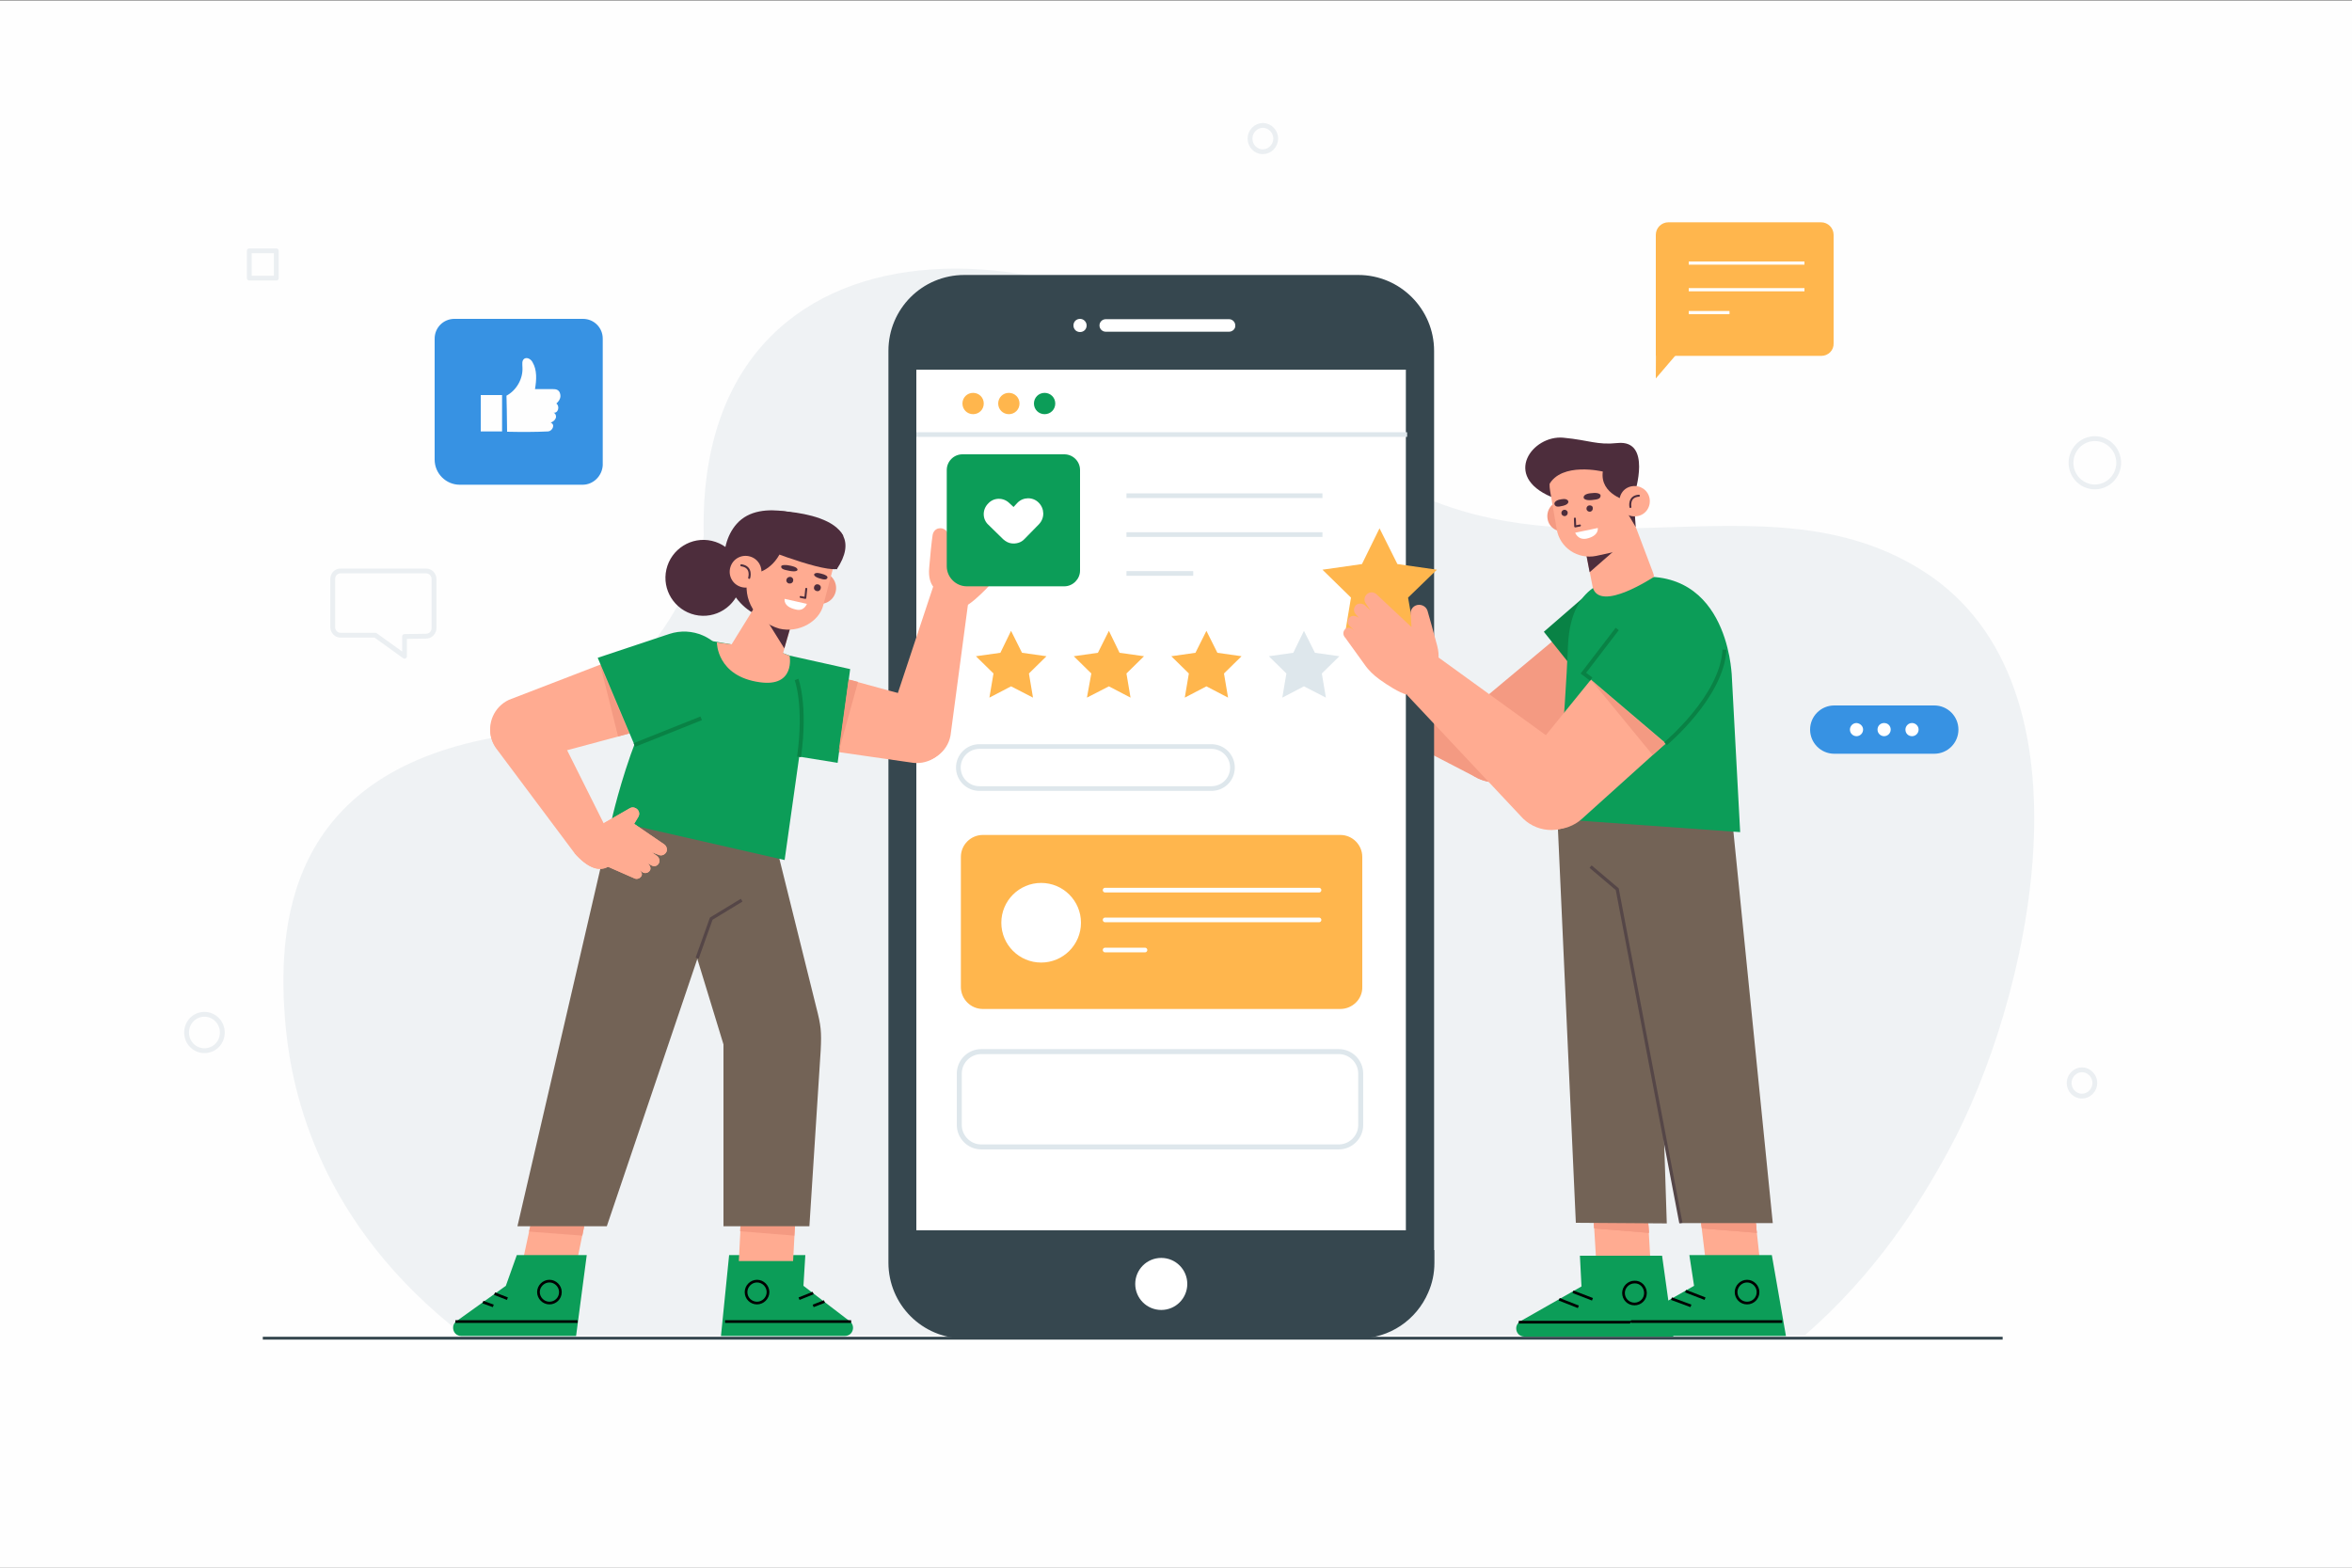 <?xml version="1.0" encoding="utf-8"?>
<!-- Generator: Adobe Illustrator 26.0.1, SVG Export Plug-In . SVG Version: 6.00 Build 0)  -->
<svg version="1.1" id="Layer_1" xmlns="http://www.w3.org/2000/svg" xmlns:xlink="http://www.w3.org/1999/xlink" x="0px" y="0px"
	 viewBox="0 0 750 500" style="enable-background:new 0 0 750 500;" xml:space="preserve">
<rect x="0" y="0" width="750" height="500" fill="#808080" stroke="none"/>
<style type="text/css">
	.st0{fill:#FEFEFE;}
	.st1{fill:#EFF2F4;}
	.st2{fill:none;stroke:#EBEFF2;stroke-width:1.538;stroke-linecap:round;stroke-linejoin:round;stroke-miterlimit:10;}
	.st3{fill:#3792E3;}
	.st4{fill:#FFB64D;}
	.st5{fill:none;stroke:#FFFFFF;stroke-width:1.015;stroke-miterlimit:10;}
	.st6{fill:#FFFFFF;}
	.st7{fill:#F49A82;}
	.st8{fill:#098245;}
	.st9{fill:#FFAB91;}
	.st10{fill:#36474F;}
	.st11{fill:#DEE7EC;}
	.st12{fill:none;stroke:#DEE7EC;stroke-width:1.494;stroke-miterlimit:10;}
	.st13{fill:none;stroke:#DEE7EC;stroke-width:1.59;stroke-miterlimit:10;}
	.st14{fill:#0C9D58;}
	.st15{fill:none;stroke:#FDFEFF;stroke-width:1.494;stroke-linecap:round;stroke-linejoin:round;stroke-miterlimit:10;}
	.st16{fill:none;stroke:#000000;stroke-width:0.853;stroke-miterlimit:10;}
	.st17{fill:#736356;}
	.st18{fill:none;stroke:#554647;stroke-width:1.028;stroke-miterlimit:10;}
	.st19{fill:none;stroke:#098245;stroke-width:1.257;stroke-miterlimit:10;}
	.st20{fill:#4D2D3C;}
	.st21{fill:none;stroke:#4D2D3C;stroke-width:0.63;stroke-linecap:round;stroke-linejoin:round;stroke-miterlimit:10;}
	.st22{fill:none;stroke:#098245;stroke-width:0.988;stroke-miterlimit:10;}
	.st23{fill:none;}
	.st24{fill:none;stroke:#4D2D3C;stroke-width:0.621;stroke-linecap:round;stroke-linejoin:round;stroke-miterlimit:10;}
	.st25{fill:none;stroke:#4D2D3C;stroke-width:0.656;stroke-linecap:round;stroke-linejoin:round;stroke-miterlimit:10;}
	.st26{fill:none;stroke:#36474F;stroke-width:0.913;stroke-miterlimit:10;}
</style>
<g id="BACKGROUND">
	<rect y="0.2" class="st0" width="750" height="500"/>
	<g>
		<path class="st1" d="M621.5,366.7c25.4-46.8,49-147.8-8-184.4c-57-36.6-128.5,15.5-194.3-47.1c-73.5-69.9-197.4-72.5-194.8,35.6
			c0.1,2.6-11.2,54-67.3,64.5c-65,12.2-69.3,59.1-65.9,93.2c2,19.5,10.4,61.8,56.7,97.4h427.6C598.3,406,612,384.2,621.5,366.7z"/>
	</g>
</g>
<g id="OBJECTS">
	<g>
		<g>
			<path class="st2" d="M135.9,182.1h-27.3c-1.4,0-2.5,1.1-2.5,2.6V200c0,1.4,1.1,2.6,2.5,2.6h11.1l9.3,6.7V203l6.9-0.1
				c1.4,0,2.5-1.2,2.5-2.6v-15.6C138.4,183.3,137.3,182.1,135.9,182.1z"/>
			<path class="st2" d="M70.9,329.3c0,3.2-2.5,5.8-5.7,5.8s-5.7-2.6-5.7-5.8s2.5-5.8,5.7-5.8S70.9,326.2,70.9,329.3z"/>
			<ellipse class="st2" cx="668" cy="147.6" rx="7.6" ry="7.7"/>
			<path class="st2" d="M406.8,44.2c0,2.3-1.9,4.2-4.1,4.2c-2.3,0-4.1-1.9-4.1-4.2s1.9-4.2,4.1-4.2C404.9,40,406.8,41.9,406.8,44.2z
				"/>
			<path class="st2" d="M668,345.4c0,2.3-1.9,4.2-4.1,4.2c-2.3,0-4.1-1.9-4.1-4.2s1.9-4.2,4.1-4.2C666.1,341.2,668,343.1,668,345.4z
				"/>
			<rect x="79.5" y="80" class="st2" width="8.6" height="8.7"/>
		</g>
		<g>
			<g>
				<g>
					<g>
						<g>
							<path class="st3" d="M185.8,154.6h-39.2c-4.4,0-8-3.6-8-8v-38.6c0-3.5,2.8-6.3,6.3-6.3h41c3.5,0,6.3,2.8,6.3,6.3v40.4
								C192,151.8,189.2,154.6,185.8,154.6z"/>
						</g>
					</g>
				</g>
				<g>
					<g>
						<g>
							<path class="st0" d="M161.7,137.7c4.5,0.1,9,0.1,13.1-0.1c1.3-0.1,2.4-2.2,0.8-2.8c0.7-0.3,1.3-0.7,1.6-1.4
								c0.3-0.7-0.1-1.7-0.8-1.8c1.6,0.4,2.2-2.1,1-2.9c0.6-0.5,1.2-1.3,1.3-2.1c0.1-0.8-0.2-1.8-0.9-2.2c-0.5-0.3-1.1-0.3-1.6-0.3
								c-1.9,0-3.7,0-5.6,0c0.5-2.9,0.7-6.1-0.8-8.6c-0.4-0.8-1.6-1.7-2.6-1.1c-0.9,0.6-0.6,1.9-0.6,2.8c0.2,3.6-1.9,7.3-5.1,9
								C161.5,126,161.7,133.7,161.7,137.7z"/>
						</g>
					</g>
					<rect x="153.3" y="126" class="st0" width="6.8" height="11.6"/>
				</g>
			</g>
			<g>
				<g>
					<g>
						<path class="st4" d="M580.8,113.5H528V74.9c0-2.2,1.8-4,4-4h48.7c2.2,0,4,1.8,4,4v34.6C584.8,111.7,583,113.5,580.8,113.5z"/>
						<polygon class="st4" points="528.1,100.7 528,120.7 545.1,100.7 						"/>
					</g>
				</g>
				<g>
					<line class="st5" x1="538.5" y1="92.4" x2="575.4" y2="92.4"/>
					<line class="st5" x1="538.5" y1="83.9" x2="575.4" y2="83.9"/>
					<line class="st5" x1="538.5" y1="99.7" x2="551.5" y2="99.7"/>
				</g>
			</g>
			<g>
				<g>
					<path class="st3" d="M616.8,240.4h-31.9c-4.3,0-7.7-3.5-7.7-7.7l0,0c0-4.3,3.5-7.7,7.7-7.7h31.9c4.3,0,7.7,3.5,7.7,7.7l0,0
						C624.5,236.9,621.1,240.4,616.8,240.4z"/>
				</g>
				<g>
					<path class="st6" d="M594.1,232.7c0,1.1-0.9,2.1-2.1,2.1c-1.1,0-2.1-0.9-2.1-2.1c0-1.1,0.9-2.1,2.1-2.1
						C593.2,230.7,594.1,231.6,594.1,232.7z"/>
					<path class="st6" d="M602.9,232.7c0,1.1-0.9,2.1-2.1,2.1c-1.1,0-2.1-0.9-2.1-2.1s0.9-2.1,2.1-2.1
						C602,230.6,602.9,231.5,602.9,232.7z"/>
					<path class="st6" d="M611.8,232.7c0,1.1-0.9,2.1-2.1,2.1s-2.1-0.9-2.1-2.1c0-1.1,0.9-2.1,2.1-2.1
						C610.8,230.6,611.8,231.5,611.8,232.7z"/>
				</g>
			</g>
		</g>
	</g>
	<g>
		<path class="st7" d="M503.2,197.7l-34.6,28.9c-5.3,4.4-6.2,12.3-2,17.8l0,0c4,5.3,11.3,6.7,17,3.3l36.1-21.7L503.2,197.7z"/>
		<path class="st8" d="M505.9,189.7l-13.6,11.8l25.3,31.7l10-7.6c3.1-2.4,4.1-6.6,2.4-10l-11.4-23.3
			C516.2,187.4,509.9,186.2,505.9,189.7z"/>
		<path class="st7" d="M480.8,224.2L425,207.6l-1.6,15.8l48,24.9c6.4,2.9,14,0.2,17.1-6.1l0,0C491.9,235.1,488.3,226.6,480.8,224.2z
			"/>
		<path class="st9" d="M427.3,205.5c-2.4-3.6-5.4-7.8-6.7-9.5c-0.7-1-2-1.3-3.2-0.9c-1.4,0.5-2.1,2-1.6,3.4l1.7,4.1l-14-6.2
			c-1-0.4-2.3-0.2-2.9,0.8c-0.7,1.1-0.4,2.5,0.7,3.2l2.1,1.6l-2.2-1c-1-0.4-2.1-0.1-2.7,0.8c-0.6,1-0.2,2.4,0.8,2.9l1.4,0.8
			c-1.3-0.4-2.5-0.1-2.9,0.8l0,0c-0.5,1-0.1,2.1,0.9,2.6l2,0.9c-2-0.9-2.8-0.1-3.1,0.6c-0.4,0.9,0,2,0.9,2.5l8.7,6
			c1.9,1.3,3.9,2.3,6.1,3c3,0.9,7.2,1.9,10,1.7l4.8-9C428.2,214.5,431.2,211.2,427.3,205.5z"/>
	</g>
	<g>
		<g>
			<path class="st10" d="M457.3,398.7L457.3,398.7l0-282.8v-4c0-13.3-10.8-24.2-24.2-24.2H307.5c-13.4,0-24.2,10.8-24.2,24.2v4
				v286.8c0,13.4,10.8,24.2,24.2,24.2h125.7c10,0,18.5-6,22.2-14.6c1.3-2.9,2-6.1,2-9.5V398.7z"/>
			<g>
				<path class="st6" d="M346.5,103.8c0,1.2-0.9,2.1-2.1,2.1s-2.1-0.9-2.1-2.1c0-1.2,0.9-2.1,2.1-2.1S346.5,102.7,346.5,103.8z"/>
				<path class="st6" d="M391.9,105.8h-39.3c-1.1,0-2-0.9-2-2l0,0c0-1.1,0.9-2,2-2h39.3c1.1,0,2,0.9,2,2l0,0
					C394,104.9,393,105.8,391.9,105.8z"/>
			</g>
			<circle class="st6" cx="370.3" cy="409.5" r="8.3"/>
			<rect x="292.2" y="117.9" class="st6" width="156.1" height="274.5"/>
		</g>
		<g>
			<g>
				<g>
					<polygon class="st4" points="322.4,201.2 325.9,208.2 333.7,209.3 328.1,214.8 329.4,222.5 322.4,218.9 315.5,222.5 
						316.8,214.8 311.2,209.3 319,208.2 					"/>
					<polygon class="st4" points="353.6,201.2 357,208.2 364.8,209.3 359.2,214.8 360.5,222.5 353.6,218.9 346.6,222.5 348,214.8 
						342.4,209.3 350.1,208.2 					"/>
					<polygon class="st4" points="384.7,201.2 388.2,208.2 395.9,209.3 390.3,214.8 391.6,222.5 384.7,218.9 377.8,222.5 
						379.1,214.8 373.5,209.3 381.2,208.2 					"/>
					<polygon class="st11" points="415.8,201.2 419.3,208.2 427.1,209.3 421.5,214.8 422.8,222.5 415.8,218.9 408.9,222.5 
						410.2,214.8 404.6,209.3 412.4,208.2 					"/>
				</g>
			</g>
			<path class="st12" d="M386.3,251.5h-74c-3.7,0-6.7-3-6.7-6.7l0,0c0-3.7,3-6.7,6.7-6.7h74c3.7,0,6.7,3,6.7,6.7l0,0
				C393,248.6,390,251.5,386.3,251.5z"/>
			<path class="st13" d="M426.9,365.8h-114c-3.9,0-7-3.2-7-7v-16.4c0-3.9,3.2-7,7-7h114c3.9,0,7,3.2,7,7v16.4
				C433.9,362.7,430.7,365.8,426.9,365.8z"/>
			<g>
				<g>
					<path class="st4" d="M313.7,128.7c0,1.9-1.5,3.4-3.4,3.4c-1.9,0-3.4-1.5-3.4-3.4s1.5-3.4,3.4-3.4
						C312.2,125.3,313.7,126.8,313.7,128.7z"/>
					<path class="st4" d="M325.1,128.7c0,1.9-1.5,3.4-3.4,3.4c-1.9,0-3.4-1.5-3.4-3.4s1.5-3.4,3.4-3.4S325.1,126.8,325.1,128.7z"/>
					<path class="st14" d="M336.5,128.7c0,1.9-1.5,3.4-3.4,3.4s-3.4-1.5-3.4-3.4s1.5-3.4,3.4-3.4S336.5,126.8,336.5,128.7z"/>
				</g>
				<line class="st12" x1="292.2" y1="138.6" x2="448.7" y2="138.6"/>
			</g>
			<g>
				<line class="st12" x1="359.2" y1="158.1" x2="421.7" y2="158.1"/>
				<line class="st12" x1="359.2" y1="170.5" x2="421.7" y2="170.5"/>
				<line class="st12" x1="359.2" y1="182.9" x2="380.5" y2="182.9"/>
			</g>
			<g>
				<path class="st4" d="M427.4,321.8h-114c-3.9,0-7-3.2-7-7v-41.5c0-3.9,3.2-7,7-7h114c3.9,0,7,3.2,7,7v41.5
					C434.5,318.6,431.3,321.8,427.4,321.8z"/>
				<g>
					<circle class="st6" cx="332" cy="294.3" r="12.7"/>
					<g>
						<line class="st15" x1="352.4" y1="283.9" x2="420.6" y2="283.9"/>
						<line class="st15" x1="352.4" y1="293.4" x2="420.6" y2="293.4"/>
						<line class="st15" x1="352.4" y1="303" x2="365.1" y2="303"/>
					</g>
				</g>
			</g>
		</g>
	</g>
	<g>
		<g>
			<g>
				<g>
					<polygon class="st9" points="508.1,387.5 509,402.4 526.3,402.4 525.4,386.7 					"/>
					<polygon class="st7" points="508.4,391.8 525.8,393.2 525.6,390.2 508.2,390.1 					"/>
					<polygon class="st7" points="508.4,391.8 525.8,393.2 525.6,390.2 508.2,390.1 					"/>
					<g>
						<path class="st14" d="M503.8,400.5H530l3.6,25.8h-47.5c-2.7,0-3.6-3.5-1.3-4.9l19.5-11.1L503.8,400.5z"/>
						<line class="st16" x1="484.3" y1="421.7" x2="532.5" y2="421.7"/>
						<line class="st16" x1="497.2" y1="414.4" x2="503.3" y2="416.8"/>
						<line class="st16" x1="501.6" y1="412" x2="507.8" y2="414.4"/>
						<path class="st16" d="M524.7,412.4c0,2-1.6,3.5-3.5,3.5c-2,0-3.5-1.6-3.5-3.5s1.6-3.5,3.5-3.5
							C523.1,408.8,524.7,410.4,524.7,412.4z"/>
					</g>
				</g>
				<polygon class="st17" points="496.6,260.2 502.5,390 531.5,390.2 527.4,263.6 				"/>
			</g>
			<g>
				<g>
					<polygon class="st9" points="542.1,387.3 543.9,402.2 561.2,402.2 559.5,386.5 					"/>
					<polygon class="st7" points="542.7,391.8 560.2,393.2 559.9,390.1 542.5,390.1 					"/>
					<polygon class="st7" points="542.7,391.8 560.2,393.2 559.9,390.1 542.5,390.1 					"/>
					<g>
						<path class="st14" d="M538.7,400.3H565l4.5,25.8H522c-2.7,0-3.6-3.5-1.3-4.9l19.5-11.1L538.7,400.3z"/>
						<line class="st16" x1="520.1" y1="421.5" x2="568.3" y2="421.5"/>
						<line class="st16" x1="533" y1="414.2" x2="539.2" y2="416.5"/>
						<line class="st16" x1="537.5" y1="411.8" x2="543.7" y2="414.2"/>
						<path class="st16" d="M560.6,412.1c0,2-1.6,3.5-3.5,3.5c-2,0-3.5-1.6-3.5-3.5s1.6-3.5,3.5-3.5
							C559,408.6,560.6,410.2,560.6,412.1z"/>
					</g>
				</g>
				<g>
					<polygon class="st17" points="552.1,258.8 565.3,390.1 535.8,390.1 512.4,256.9 					"/>
					<polyline class="st18" points="536,390.1 515.7,283.6 507.2,276.4 					"/>
				</g>
			</g>
		</g>
		<g>
			<path class="st14" d="M516.5,184.9c0,0-15.6-1-16.5,21c-0.9,22-3.9,55.3-3.9,55.3l58.8,4.2l-2.7-50.4
				C552.1,215,551,177.5,516.5,184.9z"/>
			<g>
				<g>
					<polygon class="st4" points="439.9,168.5 445.6,179.9 458.2,181.7 449,190.6 451.2,203.2 439.9,197.3 428.7,203.2 430.8,190.6 
						421.7,181.7 434.3,179.9 					"/>
					<path class="st9" d="M502.5,241.4l-47.1-34.1l-6.7,14.4l37,39.4c5.1,4.9,13.1,4.8,18.1-0.1l0,0
						C509.4,255.4,508.8,246.1,502.5,241.4z"/>
					<path class="st9" d="M458.3,206c-1.1-4.2-2.5-9.1-3.1-11.2c-0.4-1.2-1.5-1.9-2.7-1.9c-1.5,0-2.7,1.2-2.7,2.7l0.3,4.4L439,189.6
						c-0.8-0.8-2.1-0.9-3-0.2c-1,0.8-1.2,2.2-0.4,3.2l1.5,2.2l-1.8-1.7c-0.8-0.7-2-0.8-2.8-0.2c-0.9,0.8-1,2.1-0.2,3l1.1,1.2
						c-1.1-0.8-2.3-0.9-3-0.2l0,0c-0.8,0.8-0.8,2,0,2.8l1.6,1.5c-1.6-1.5-2.6-1-3.1-0.5c-0.7,0.7-0.7,1.9,0,2.6l6.2,8.6
						c1.3,1.9,3,3.5,4.8,4.8c2.5,1.8,6.2,4.2,8.8,4.9l7.5-6.9C456.2,214.8,460,212.7,458.3,206z"/>
				</g>
				<g>
					<g>
						<path class="st9" d="M514.1,208.4l-28.4,35c-4.4,5.4-3.7,13.2,1.4,17.8l0,0c4.9,4.4,12.4,4.4,17.3,0l31.3-28.2L514.1,208.4z"
							/>
						<polygon class="st7" points="507.3,216.8 527,240.8 531.1,237.2 						"/>
					</g>
					<g>
						<path class="st14" d="M515.3,199.9l-11.1,14.2l30.9,26.3l8.3-9.4c2.6-2.9,2.7-7.2,0.4-10.3L528.2,200
							C524.9,195.8,518.5,195.7,515.3,199.9z"/>
						<polyline class="st19" points="507.4,216.6 504.9,214.7 515.7,200.6 						"/>
						<path class="st19" d="M531.1,237.2c0,0,18-15,18.8-30"/>
					</g>
				</g>
			</g>
		</g>
		<g>
			<g>
				<path class="st9" d="M527.4,184c0-0.5-0.1-0.9-0.3-1.4l-6.2-16.4l-16.2,4.8l3.2,16.4C510.3,195.4,527.3,184,527.4,184z"/>
			</g>
			<path class="st20" d="M521.3,157.2c0,0,5.5-17-5.5-15.9c-6.6,0.7-8.9-0.9-17.3-1.7c-9.8-0.9-19.6,12.2-3.8,18.9l19.7-9.7
				L521.3,157.2z"/>
			<path class="st7" d="M503,163.7c0.5,2.6-1.1,5.2-3.8,5.7c-2.6,0.5-5.2-1.1-5.7-3.8s1.1-5.2,3.8-5.7S502.4,161.1,503,163.7z"/>
			<polygon class="st20" points="506.9,182.5 518.1,172.7 505.5,175.2 			"/>
			<path class="st9" d="M514,176.2l-5,1.1c-5.9,1.2-11.6-2.6-12.6-8.5l-2.1-12.2c-1.1-6.3,3-12.3,9.2-13.6l0,0
				c6.4-1.3,13.8,2.5,15.1,8.9l2.3,14.5C521.6,170.9,518.6,175.2,514,176.2z"/>
			<polygon class="st20" points="517.5,161.2 521.6,168.1 521,159.8 			"/>
			<g>
				<polyline class="st21" points="502.2,165.4 502.3,167.9 503.8,167.6 				"/>
				<path class="st20" d="M507.4,157.3c0,0-2.6,0.1-2.4,1.5c0,0,0.2,0.9,2.5,0.7c2.3-0.2,2.8-0.5,2.9-1.4
					C510.4,157.2,508.6,157.1,507.4,157.3z"/>
				<path class="st20" d="M497.6,159.3c0,0,2.1-0.6,2.5,0.6c0,0,0.3,0.9-1.6,1.4s-2.5,0.3-2.8-0.4
					C495.4,160.1,496.6,159.4,497.6,159.3z"/>
				<path class="st6" d="M502.3,169.9l7.2-1.5c0,0,0.5,2.5-3.6,3.4C503.1,172.3,502.3,169.9,502.3,169.9z"/>
				<path class="st20" d="M499.9,163.4c0.1,0.6-0.3,1.1-0.8,1.2c-0.6,0.1-1.1-0.3-1.2-0.8c-0.1-0.6,0.3-1.1,0.8-1.2
					S499.8,162.8,499.9,163.4z"/>
				<path class="st20" d="M507.9,162c0.1,0.6-0.3,1.1-0.8,1.2c-0.6,0.1-1.1-0.3-1.2-0.8c-0.1-0.6,0.3-1.1,0.8-1.2
					C507.3,161.1,507.9,161.4,507.9,162z"/>
			</g>
			<path class="st20" d="M519.1,159.8c0,0-9-2-8-9.4c0,0-13.2-3.2-17.2,4.3l-3.5-12.1l17.4-0.8l12.5,1.9l1,13.4L519.1,159.8z"/>
			<g>
				<path class="st9" d="M526,158.9c0.5,2.6-1.1,5.2-3.8,5.7s-5.2-1.1-5.7-3.8s1.1-5.2,3.8-5.7S525.5,156.3,526,158.9z"/>
				<path class="st21" d="M519.9,161.7c0,0-0.7-3.4,2.7-3.6"/>
			</g>
		</g>
	</g>
	<g>
		<g>
			<g>
				<g>
					<g>
						<path class="st14" d="M256.8,400.3h-24.3l-2.6,25.8h39.5c2.7,0,3.6-3.5,1.3-4.9l-14.5-11.1L256.8,400.3z"/>
						<line class="st16" x1="271.4" y1="421.5" x2="231.2" y2="421.5"/>
						<line class="st16" x1="262.9" y1="415.1" x2="259.3" y2="416.5"/>
						<line class="st16" x1="259.3" y1="412.4" x2="254.8" y2="414.2"/>
						<path class="st16" d="M237.9,412.1c0,2,1.6,3.5,3.5,3.5s3.5-1.6,3.5-3.5s-1.6-3.5-3.5-3.5
							C239.5,408.6,237.9,410.2,237.9,412.1z"/>
					</g>
					<g>
						<polygon class="st9" points="253.7,387.3 252.9,402.2 235.6,402.2 236.4,386.5 						"/>
						<polygon class="st7" points="236,392.7 253.3,394.1 253.5,391.1 236.1,391.1 						"/>
					</g>
				</g>
				<path class="st17" d="M245.5,261.7l14.8,59.6c1.5,5.8,1.7,7.7,1.4,13.7l-3.6,56.1h-27.4v-58L211.1,269L245.5,261.7z"/>
			</g>
			<g>
				<g>
					<g>
						<polygon class="st9" points="169.9,387.3 166.7,402.2 184,402.2 187.2,386.5 						"/>
						<polygon class="st7" points="168.7,392.8 185.7,394.1 186.3,391.1 169.1,391.1 						"/>
					</g>
					<g>
						<path class="st14" d="M164.8,400.3h22.3l-3.4,25.8h-36.6c-2.7,0-3.6-3.5-1.3-4.9l15.5-11.1L164.8,400.3z"/>
						<line class="st16" x1="145.2" y1="421.5" x2="184.2" y2="421.5"/>
						<line class="st16" x1="154" y1="415.3" x2="157.3" y2="416.5"/>
						<line class="st16" x1="157.7" y1="412.6" x2="161.8" y2="414.2"/>
						<path class="st16" d="M178.7,412.1c0,2-1.6,3.5-3.5,3.5s-3.5-1.6-3.5-3.5s1.6-3.5,3.5-3.5S178.7,410.2,178.7,412.1z"/>
					</g>
				</g>
				<g>
					<polygon class="st17" points="195,261.7 165,391.1 193.5,391.1 237.3,261.7 					"/>
					<polyline class="st18" points="222.3,305.6 226.8,293 236.5,287.1 					"/>
				</g>
			</g>
		</g>
		<g>
			<g>
				<g>
					<g>
						<path class="st9" d="M283.4,229.8l14.4-43.4l10.9,6.1l-5.6,42.1c-1,5.4-6.2,9.1-11.6,8.2l0,0
							C285.4,241.9,281.6,235.7,283.4,229.8z"/>
						<path class="st9" d="M296.3,181.1c0.3-3.9,0.8-8.6,1.1-10.5c0.2-1.1,1-2,2.1-2.1c1.3-0.2,2.6,0.7,2.8,2l0.4,4l8.4-11.1
							c0.6-0.8,1.7-1.1,2.6-0.7c1,0.5,1.4,1.8,0.8,2.8l-1,2.2l1.3-1.8c0.6-0.8,1.6-1.1,2.5-0.6c1,0.5,1.2,1.8,0.6,2.7l-0.8,1.2
							c0.9-0.9,2-1.2,2.7-0.7l0,0c0.8,0.6,1,1.7,0.5,2.5l-1.2,1.6c1.2-1.6,2.1-1.3,2.7-0.9c0.7,0.6,0.9,1.6,0.4,2.4l-4.2,8.7
							c-0.9,1.9-2.1,3.6-3.6,5.1c-2,2-4.9,4.8-7.2,5.8l-7.8-5C299.5,188.6,295.7,187.4,296.3,181.1z"/>
					</g>
					<g>
						<path class="st9" d="M260.9,214.1l34.1,9.3c5.2,1.4,8.4,6.7,7.3,12l0,0c-1.1,5.1-5.9,8.5-11.1,7.9l-38.9-5.6L260.9,214.1z"/>
						<path class="st14" d="M249.1,208.1l2.7,1l19.3,4.3l-4,29.9l-20.5-3.3c-3-0.7-5.1-3.3-5-6.4l0.5-20.4
							C242.2,209,245.1,207,249.1,208.1z"/>
						<path class="st22" d="M257.3,238.3"/>
						<polyline class="st7" points="270.6,216.7 273.6,217.5 267.4,239.9 						"/>
					</g>
				</g>
				<g>
					<g>
						<g>
							<g>
								<path class="st14" d="M339.4,187h-31.1c-3.5,0-6.4-2.9-6.4-6.4v-30.7c0-2.7,2.2-5,5-5h32.5c2.7,0,5,2.2,5,5V182
									C344.4,184.7,342.1,187,339.4,187z"/>
							</g>
						</g>
					</g>
					<path class="st6" d="M331.2,160.3c-1.9-1.9-5-1.8-6.8,0.1l-1.2,1.3l-1.3-1.2c-1.9-1.9-5-1.9-6.8,0.1c-1.9,1.9-1.9,5,0.1,6.8
						l4.7,4.6c0,0,0,0,0,0c0.8,0.7,1.7,1.2,2.6,1.3c1.5,0.2,3.1-0.2,4.2-1.4l4.6-4.7C333.2,165.2,333.1,162.2,331.2,160.3z"/>
				</g>
			</g>
			<g>
				<path class="st14" d="M256.8,227.5l-6.6,46.8L195,261.7c0,0,11-50,30.4-57.5l3.1,0.5l14.8,2.6
					C251.5,209.4,256.7,219.1,256.8,227.5z"/>
				<path class="st19" d="M254,216.7c0,0,3.1,8.1,0.8,24.7"/>
			</g>
			<g>
				<g>
					<path class="st9" d="M209.8,231.5l-40.6,10.9c-5.2,1.4-10.7-1.5-12.4-6.7l0,0c-1.6-5,0.8-10.3,5.5-12.5l42.8-16.5L209.8,231.5z
						"/>
					<polygon class="st7" points="191.4,212 191.4,212 197.1,234.9 200.6,233.9 					"/>
				</g>
				<path class="st22" d="M200.6,208.8"/>
				<path class="st9" d="M176.4,230.4l16.7,33.4l-9.9,8.3l-24.9-33.3c-1.4-1.9-2.2-4.3-1.9-6.7c0.4-3.8,2.8-7.4,6.4-8.9l0,0
					C168.6,221,175,224.4,176.4,230.4z"/>
				<g>
					<path class="st9" d="M201.7,262.4c-5.7,1.5-11.2,4-16.3,7.2c1.2,1.4,2.6,2.7,3.8,3.8c1.4,1.3,3.1,2.3,4.8,3.1l8.2,3.6
						c0.7,0.4,1.7,0.2,2.2-0.5c0.4-0.5,0.6-1.4-1-2.4l1.5,1c0.8,0.5,1.8,0.2,2.3-0.5c0.5-0.7,0.1-1.7-0.7-2.4l1.2,0.7
						c0.9,0.5,2,0.2,2.4-0.7c0.4-0.8,0.1-1.8-0.6-2.3l-1.7-1.2l2.1,0.8c0.9,0.5,2.1,0.1,2.6-0.9c0.4-0.9,0-1.9-0.7-2.4L201.7,262.4z
						"/>
					<path class="st9" d="M195.8,274.6c0,0-4.1,7.1-12.6-2.5l8.9-9.3l8.7-5c0.8-0.5,1.8-0.3,2.5,0.4l0,0c0.6,0.7,0.7,1.6,0.2,2.4
						l-1.5,2.5"/>
					<line class="st23" x1="201.2" y1="260" x2="200.1" y2="267.8"/>
				</g>
				<g>
					<path class="st9" d="M201.7,262.4c-5.7,1.5-11.2,4-16.3,7.2c1.2,1.4,2.6,2.7,3.8,3.8c1.4,1.3,3.1,2.3,4.8,3.1l8.2,3.6
						c0.7,0.4,1.7,0.2,2.2-0.5c0.4-0.5,0.6-1.4-1-2.4l1.5,1c0.8,0.5,1.8,0.2,2.3-0.5c0.5-0.7,0.1-1.7-0.7-2.4l1.2,0.7
						c0.9,0.5,2,0.2,2.4-0.7c0.4-0.8,0.1-1.8-0.6-2.3l-1.7-1.2l2.1,0.8c0.9,0.5,2.1,0.1,2.6-0.9c0.4-0.9,0-1.9-0.7-2.4L201.7,262.4z
						"/>
					<path class="st9" d="M195.8,274.6c0,0-4.1,7.1-12.6-2.5l8.9-9.3l8.7-5c0.8-0.5,1.8-0.3,2.5,0.4l0,0c0.6,0.7,0.7,1.6,0.2,2.4
						l-1.5,2.5"/>
					<line class="st23" x1="201.2" y1="260" x2="200.1" y2="267.8"/>
				</g>
				<g>
					<path class="st14" d="M190.6,209.8l12.1,28.7l20.8-7.8c8.3-3.1,12.1-12.6,8.3-20.6l0,0c-3.3-6.9-11.1-10.3-18.4-7.9
						L190.6,209.8z"/>
					<line class="st19" x1="202.3" y1="237.6" x2="223.6" y2="229.1"/>
				</g>
			</g>
		</g>
		<g>
			<path class="st20" d="M260.8,166c-1-0.3-18.1-7.8-25.9,1.1c-6.4,7.2-5.3,21.5,4.4,27.9c9.2,6.1,13.4-27.4,13.4-27.4L260.8,166z"
				/>
			<path class="st9" d="M249.7,208.3l2.5-8.7l-10-8.5l-8.9,14.4l-4.7-0.6c0,0-0.1,10.8,13.7,12.7c11.4,1.6,9.5-8.4,9.5-8.4
				L249.7,208.3z"/>
			<path class="st20" d="M236.1,187c-1.5,6.5-8,10.6-14.5,9.1s-10.6-8-9.1-14.5c1.5-6.5,8-10.6,14.5-9.1
				C233.5,174,237.6,180.5,236.1,187z"/>
			<path class="st7" d="M256.7,186.1c-0.8,2.7,0.7,5.5,3.4,6.3c2.7,0.8,5.5-0.7,6.3-3.4c0.8-2.7-0.7-5.5-3.4-6.3
				C260.4,181.9,257.5,183.4,256.7,186.1z"/>
			<polygon class="st20" points="250.1,206.8 241,192.2 252.5,198.5 			"/>
			<path class="st9" d="M248.5,200.5L248.5,200.5c6.3,1.5,12.7-2.3,14-7.4l3.2-12.1c1.7-6.4-2-13-8.3-15l0,0
				c-6.5-2-14.5,1.4-16.5,7.9l-2.4,9.8C236.6,191.2,241,198.3,248.5,200.5z"/>
			<g>
				<polyline class="st24" points="257.1,187.8 256.8,190.7 255.3,190.4 				"/>
				<path class="st20" d="M251.9,180.4c0,0,2.6,0.4,2.4,1.4c0,0-0.2,0.7-2.4,0.3c-2.2-0.4-2.8-0.7-2.8-1.4
					C249,180.1,250.8,180.1,251.9,180.4z"/>
				<path class="st20" d="M262,183c0,0-2-0.7-2.4,0.2c0,0-0.2,0.6,1.5,1.2c1.8,0.6,2.4,0.5,2.7,0C264.2,183.8,263,183.2,262,183z"/>
				<path class="st20" d="M259.6,187.2c-0.2,0.6,0.2,1.2,0.8,1.3c0.6,0.2,1.2-0.2,1.3-0.8c0.2-0.6-0.2-1.2-0.8-1.3
					C260.3,186.2,259.7,186.6,259.6,187.2z"/>
				<path class="st20" d="M250.8,184.8c-0.2,0.6,0.2,1.2,0.8,1.3s1.2-0.2,1.3-0.8c0.2-0.6-0.2-1.2-0.8-1.3
					C251.5,183.9,250.9,184.3,250.8,184.8z"/>
				<path class="st6" d="M257.3,192.6l-7.1-1.6c0,0-0.6,2.5,3.6,3.4C256.4,195.1,257.3,192.6,257.3,192.6z"/>
			</g>
			<path class="st20" d="M249.6,174.6c-2.7,7.2-8.2,8.1-8.2,8.1l-4.9-9.3C236.5,173.5,251,170.9,249.6,174.6z"/>
			<g>
				<path class="st9" d="M232.9,180.9c-0.8,2.7,0.7,5.5,3.4,6.3c2.7,0.8,5.5-0.7,6.3-3.4c0.8-2.7-0.7-5.5-3.4-6.3
					C236.5,176.7,233.7,178.2,232.9,180.9z"/>
				<path class="st25" d="M238.9,184.3c0,0,1.1-3.5-2.5-4"/>
			</g>
			<path class="st20" d="M263.3,167.3c-7.5-1.9-13.1-5.2-22.2,0.2l-1.4,6c0,0,21.1,8.7,27.1,8l1.9-5.2c0.8-1.7-0.2-3.1-0.8-4.9
				l1-0.4C268.1,168.9,265.5,167.9,263.3,167.3z"/>
			<path class="st20" d="M246.9,162.9c0,0,32.2,0.3,19.9,18.7l-15-10.8L246.9,162.9z"/>
		</g>
	</g>
	<line class="st26" x1="83.8" y1="426.8" x2="638.6" y2="426.8"/>
</g>
</svg>
